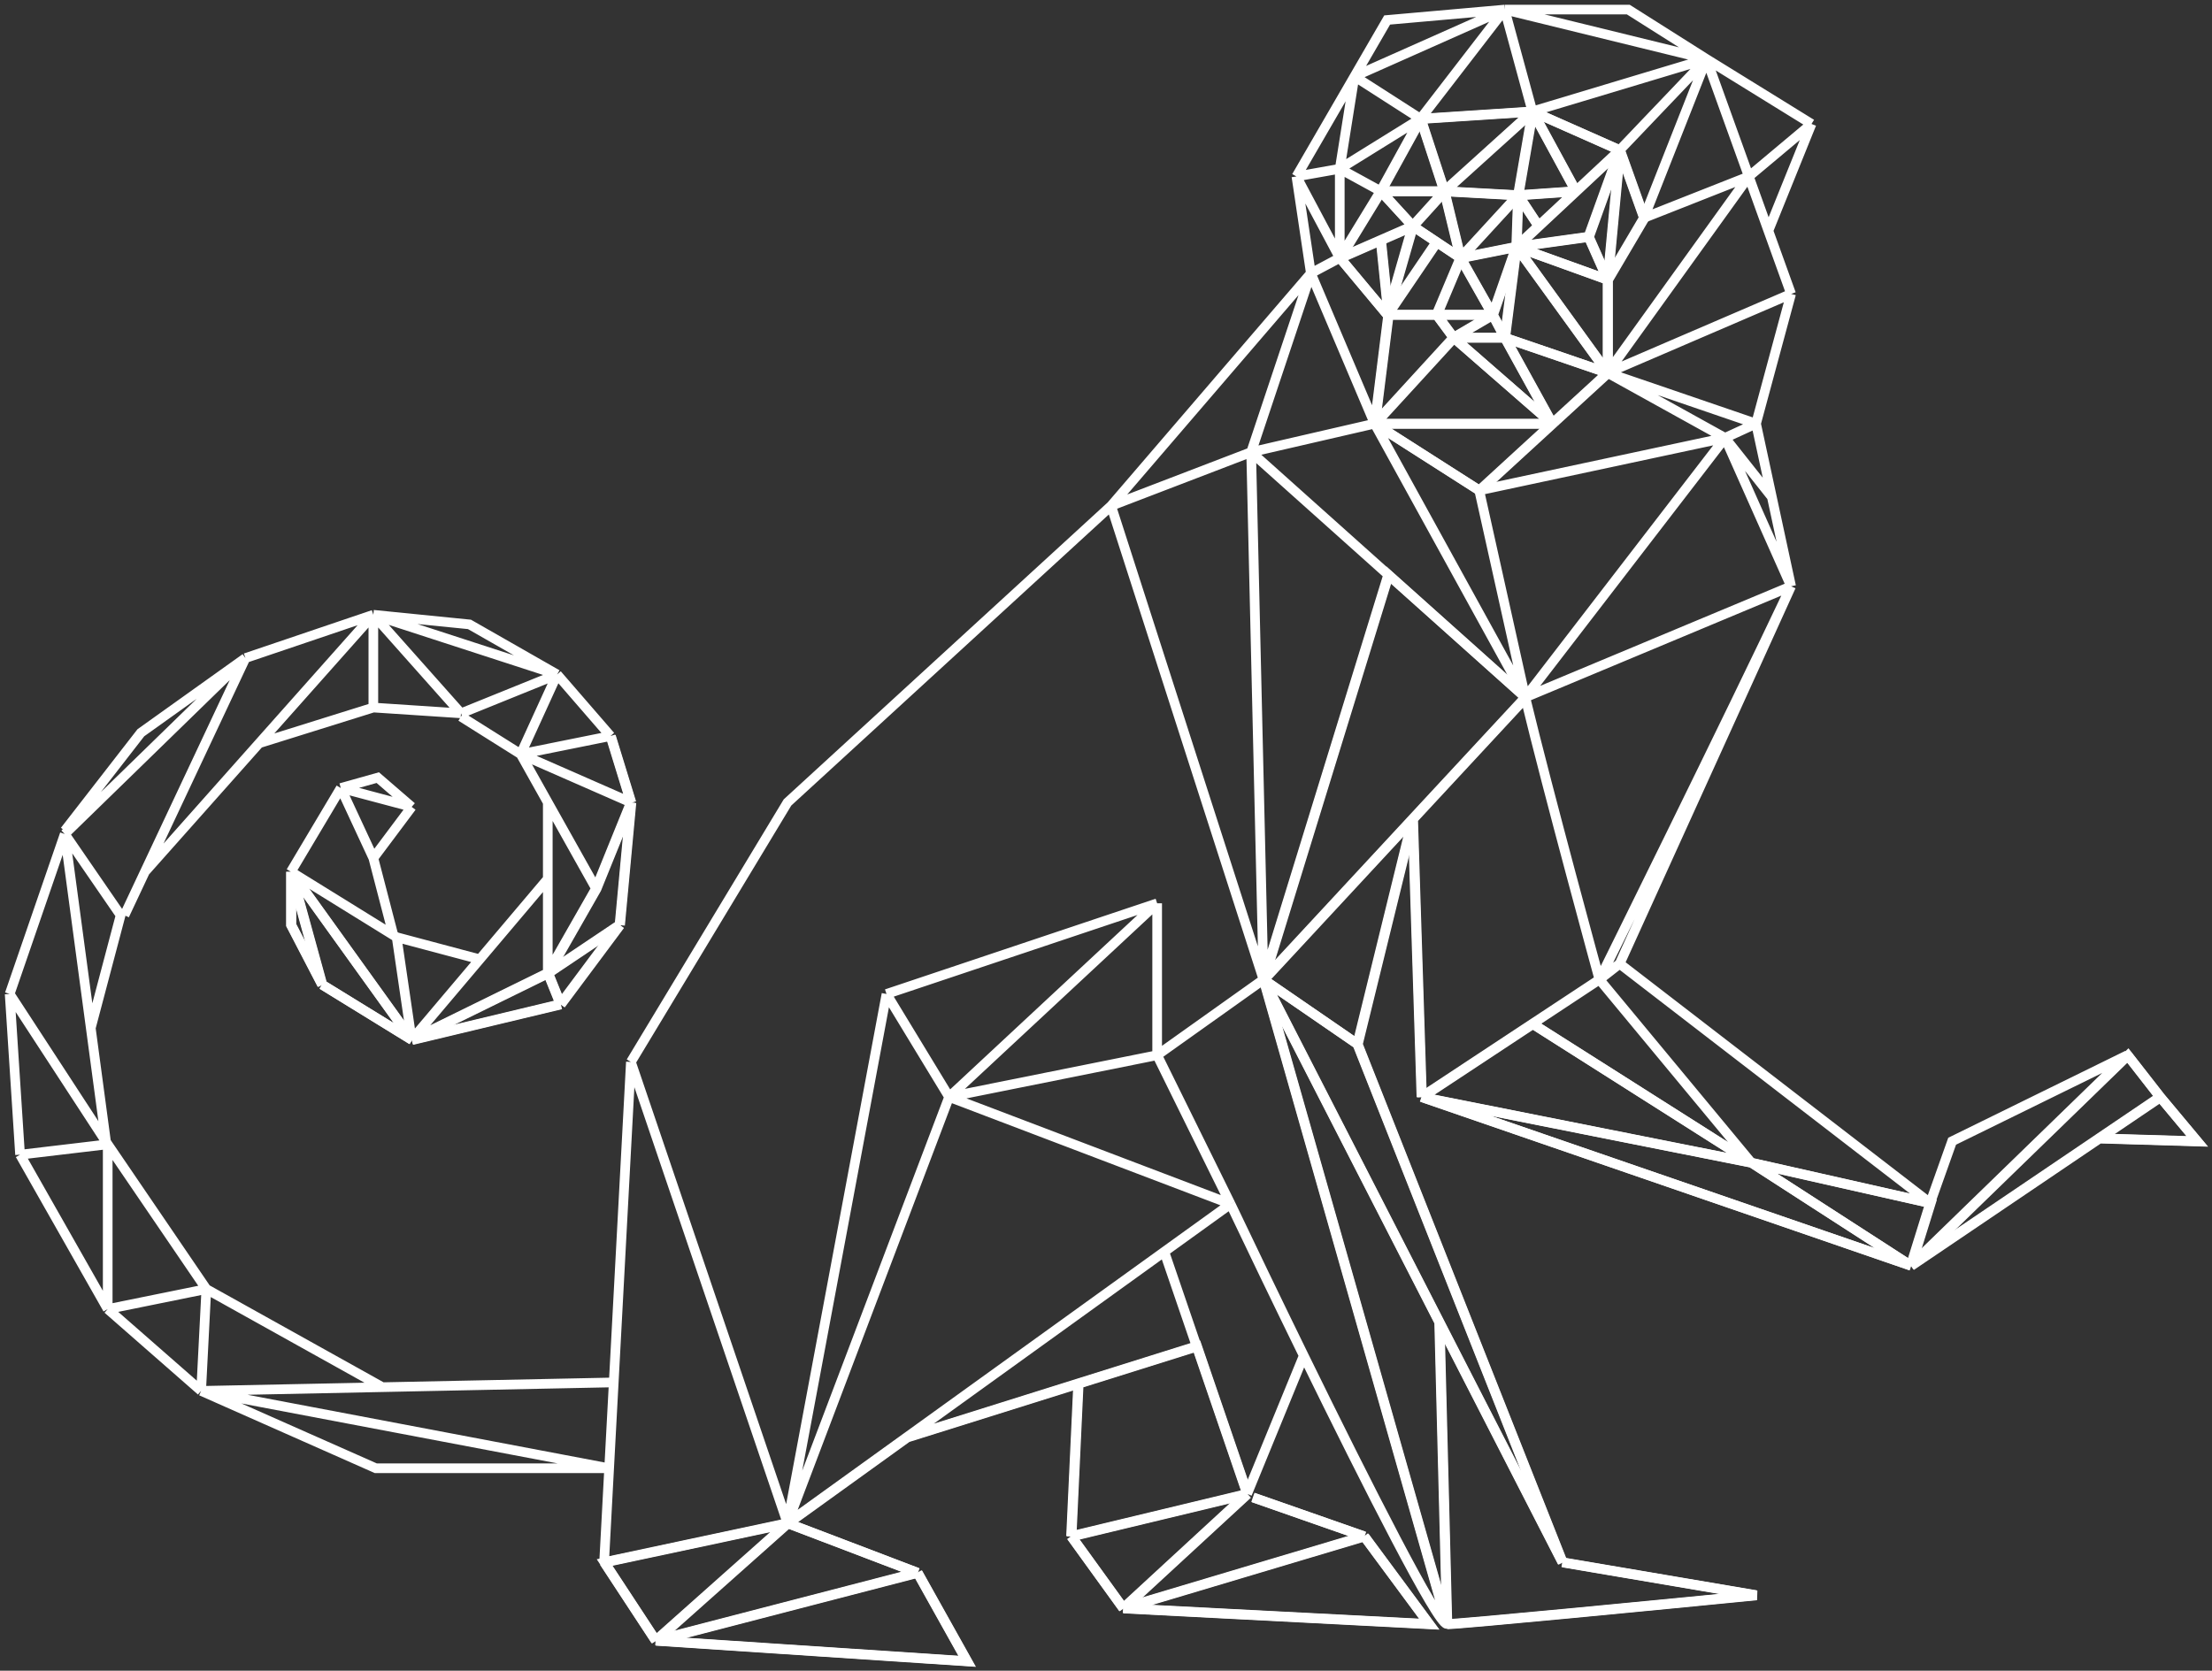 <?xml version="1.0" encoding="UTF-8"?>
<svg xmlns="http://www.w3.org/2000/svg" width="458" height="346" viewBox="0 0 458 346" fill="none">
  <rect x="0" y="0" width="458" height="346" fill="#333333" stroke="none"/>
  <path d="M271.42 56.6L230.059 104.757M271.42 56.6L268.428 36.549M271.42 56.6L284.621 87.735M271.42 56.6L259.055 93.635M271.42 56.6L277.402 53.411M230.059 104.757L163.054 166.188L130.627 219.925M230.059 104.757L259.055 93.635M230.059 104.757L261.608 202.863M130.627 219.925L163.054 315.44M130.627 219.925L127.076 286.299M125.084 323.532L135.733 339.757M125.084 323.532L163.054 315.44M125.084 323.532L126.124 304.079M135.733 339.757L200.186 344.023L189.936 325.685M135.733 339.757L163.054 315.44M135.733 339.757L189.936 325.685M189.936 325.685L163.054 315.44M163.054 315.44L183.554 205.853M163.054 315.44L196.517 227.18M163.054 315.44L187.742 297.652M254.788 249.345L196.517 227.18M254.788 249.345L239.592 218.53M254.788 249.345L241.068 259.23M254.788 249.345C258.905 258.003 264.312 269.246 269.945 280.758M299.578 336.329C302.322 336.329 343.398 332.342 363.593 330.349L323.469 323.532M299.578 336.329L297.985 273.822M299.578 336.329L261.608 202.863M299.578 336.329C297.653 336.329 283.176 307.8 269.945 280.758M323.469 323.532L281.032 216.218M323.469 323.532L297.985 273.822M261.608 202.863L292.481 169.576M261.608 202.863L259.055 93.635M261.608 202.863L287.433 119.028M261.608 202.863L281.032 216.218M261.608 202.863L297.985 273.822M261.608 202.863L239.592 218.53M315.811 144.422C320.504 163.902 331.167 202.863 331.167 202.863M315.811 144.422L292.481 169.576M315.811 144.422L357.171 90.685M315.811 144.422L370.852 121.42M315.811 144.422L287.433 119.028M315.811 144.422L284.621 87.735M315.811 144.422L306.279 101.568M331.167 202.863C331.167 202.863 358.049 148.568 370.852 121.42M331.167 202.863L362.596 240.774M331.167 202.863L335.354 199.594M331.167 202.863L317.287 212.021M370.852 121.42L357.171 90.685M370.852 121.42L335.354 199.594M370.852 121.42L366.866 102.923M357.171 90.685L363.593 87.735M357.171 90.685L306.279 101.568M357.171 90.685L366.866 102.923M357.171 90.685L332.842 77.21M363.593 87.735L370.852 60.866M363.593 87.735L366.866 102.923M363.593 87.735L332.842 77.21M370.852 60.866L332.842 77.21M370.852 60.866L366.144 47.791M353.342 12.232L337.149 1.986H311.543M353.342 12.232L317.287 23.075M353.342 12.232L311.543 1.986M353.342 12.232L335.354 31.087M353.342 12.232L340.38 45.12M353.342 12.232L362.097 36.549M353.342 12.232L375.079 25.666M311.543 1.986L287.214 4.139L280.444 15.819M311.543 1.986L317.287 23.075M311.543 1.986L294.114 24.589M311.543 1.986L280.444 15.819M268.428 36.549L280.444 15.819M268.428 36.549L277.402 34.954M268.428 36.549L277.402 53.411M362.596 240.774L399.648 249.146M362.596 240.774L395.62 262.101M362.596 240.774L294.313 227.18M362.596 240.774L317.287 212.021M399.648 249.146L335.354 199.594M399.648 249.146L395.62 262.101M399.648 249.146L404.195 236.349L440.49 218.53M294.313 227.18L292.481 169.576M294.313 227.18L395.62 262.101M294.313 227.18L317.287 212.021M292.481 169.576L281.032 216.218M395.62 262.101L440.49 218.53M395.62 262.101L434.587 235.735M440.49 218.53L447.23 227.18M447.23 227.18L454.888 236.349L434.587 235.735M447.23 227.18L434.587 235.735M259.055 93.635L287.433 119.028M259.055 93.635L284.621 87.735M284.621 87.735L306.279 101.568M284.621 87.735H321.364M284.621 87.735L300.934 69.915M284.621 87.735L287.433 65.171L285.858 49.712M306.279 101.568L321.364 87.735M183.554 205.853L196.517 227.18M183.554 205.853L239.592 187.077M196.517 227.18L239.592 218.53M196.517 227.18L239.592 187.077M239.592 218.53V187.077M241.068 259.23L247.762 278.805M241.068 259.23L187.742 297.652M258.218 309.381L269.945 280.758M258.218 309.381L247.762 278.805M258.218 309.381L221.763 318.151M258.218 309.381L232.532 333.06M247.762 278.805L223.239 286.505M187.742 297.652L223.239 286.505M223.239 286.505L221.763 318.151M221.763 318.151L232.532 333.06M232.532 333.06L282.428 318.151M232.532 333.06L295.869 336.329L282.428 318.151M259.414 310.098L282.428 318.151M317.287 23.075L335.354 31.087M317.287 23.075L326.261 39.584M317.287 23.075L294.114 24.589M317.287 23.075L299.02 39.584M317.287 23.075L314.295 40.416M335.354 31.087L340.38 45.12M335.354 31.087L332.842 57.916M335.354 31.087L328.893 49.026M335.354 31.087L326.261 39.584M340.38 45.12L332.842 57.916M340.38 45.12L362.097 36.549M332.842 57.916V77.21M332.842 57.916L328.893 49.026M332.842 57.916L313.937 51.099M362.097 36.549L332.842 77.21M362.097 36.549L366.144 47.791M362.097 36.549L375.079 25.666M332.842 77.21L313.937 51.099M332.842 77.21L321.364 87.735M332.842 77.21L311.543 69.915M328.893 49.026L313.937 51.099M313.937 51.099L318.523 46.814M313.937 51.099L302.37 53.411M313.937 51.099L314.295 40.416M313.937 51.099L309.031 65.171M313.937 51.099L311.543 69.915M318.523 46.814L326.261 39.584M318.523 46.814L314.295 40.416M326.261 39.584L314.295 40.416M294.114 24.589L280.444 15.819M294.114 24.589L277.402 34.954M294.114 24.589L285.858 39.584M294.114 24.589L299.02 39.584M280.444 15.819L277.402 34.954M277.402 34.954V53.411M277.402 34.954L285.858 39.584M277.402 53.411L285.858 39.584M277.402 53.411L287.214 65.171M277.402 53.411L285.858 49.712M321.364 87.735L300.934 69.915M321.364 87.735L311.543 69.915M285.858 39.584H299.02M285.858 39.584L292.481 46.814M299.02 39.584L292.481 46.814M299.02 39.584L314.295 40.416M299.02 39.584L302.37 53.411M292.481 46.814L285.858 49.712M292.481 46.814L287.214 65.171M292.481 46.814L297.425 50.112M314.295 40.416L302.37 53.411M302.37 53.411L297.425 50.112M302.37 53.411L297.425 65.171M302.37 53.411L309.031 65.171M287.214 65.171L297.425 50.112M287.214 65.171H297.425M297.425 65.171H309.031M297.425 65.171L300.934 69.915M309.031 65.171L300.934 69.915M309.031 65.171L311.543 69.915M300.934 69.915H311.543M375.079 25.666L366.144 47.791M127.076 286.299L126.124 304.079M127.076 286.299L79.177 287.283M41.645 288.053L126.124 304.079M41.645 288.053L42.722 266.965M41.645 288.053L79.177 287.283M41.645 288.053L22.301 271.111M41.645 288.053L77.82 304.079H126.124M42.722 266.965L79.177 287.283M42.722 266.965L22.301 271.111M42.722 266.965L22.301 236.987M22.301 271.111V236.987M22.301 271.111L4.154 239.14M22.301 236.987L4.154 239.14M22.301 236.987L21.953 236.452M4.154 239.14L2 205.853M2 205.853L21.953 236.452M2 205.853L13.407 172.725M21.953 236.452L18.796 212.909M13.407 172.725L24.974 189.548L18.796 212.909M13.407 172.725L18.796 212.909M13.407 172.725L50.819 136.289M25.771 189.548L30.008 180.539M50.819 136.289L29.161 151.757L13.407 172.048M50.819 136.289L77.302 127.32M50.819 136.289L30.008 180.539M77.302 127.32L53.655 153.929M77.302 127.32V146.535M77.302 127.32L95.449 147.731M77.302 127.32L115.352 139.678M77.302 127.32L97.204 129.313L115.352 139.678M30.008 180.539L53.655 153.929M53.655 153.929L77.302 146.535M77.302 146.535L95.449 147.731M95.449 147.731L115.352 139.678M115.352 139.678L107.814 156.182M115.352 139.678L126.4 152.435M95.449 148.408L107.814 156.182M107.814 156.182L126.4 152.435M107.814 156.182L130.627 166.188M107.814 156.182L113.421 166.188M126.4 152.435L130.627 166.188M130.627 166.188L123.408 184.007M130.627 166.188L128.274 191.541M123.408 184.007L113.421 166.188M123.408 184.007L113.421 201.508M113.421 166.188V182.014M113.421 201.508L128.274 191.541M113.421 201.508L116.03 207.966M113.421 201.508L85.239 215.341M113.421 201.508V182.014M128.274 191.541L116.03 207.966M116.03 207.966L85.239 215.341M85.239 215.341L82.128 194.093M85.239 215.341L99.33 198.677M85.239 215.341L60.231 180.539M85.239 215.341L66.653 203.899M113.421 182.014L99.33 198.677M82.128 194.093L99.33 198.677M82.128 194.093L81.45 193.673M60.231 180.539L66.653 203.899M60.231 180.539V191.541L66.653 203.899M60.231 180.539L70.561 163.198M60.231 180.539L81.45 193.673M70.561 163.198L77.302 177.709M70.561 163.198L85.239 167.105M70.561 163.198L78.219 161.045L85.239 167.105M81.45 193.673L77.302 177.709M77.302 177.709L85.239 167.105" stroke="white" stroke-width="2"></path>
  <path d="M135.844 339.818L125.195 323.594L163.165 315.501M135.844 339.818L200.297 344.084L190.047 325.746M135.844 339.818L163.165 315.501M135.844 339.818L190.047 325.746M190.047 325.746L163.165 315.501M163.165 315.501L187.853 297.713L223.351 286.566M299.69 336.39C302.434 336.39 343.509 332.404 363.704 330.41L323.58 323.594M299.69 336.39L298.096 273.883M299.69 336.39L261.72 202.924M323.58 323.594L281.143 216.279M323.58 323.594L298.096 273.883M261.72 202.924L292.592 169.637M261.72 202.924L287.545 119.089L315.923 144.483L292.592 169.637M261.72 202.924L281.143 216.279M261.72 202.924L298.096 273.883M362.707 240.835L399.76 249.207L395.731 262.163M362.707 240.835L395.731 262.163M362.707 240.835L294.425 227.241M362.707 240.835L317.398 212.083L294.425 227.241M294.425 227.241L292.592 169.637M294.425 227.241L395.731 262.163M292.592 169.637L281.143 216.279M395.731 262.163L440.601 218.591L447.342 227.241M395.731 262.163L434.698 235.796M447.342 227.241L455 236.41L434.698 235.796M447.342 227.241L434.698 235.796M284.733 87.796L306.39 101.629L321.476 87.796M284.733 87.796H321.476M284.733 87.796L301.046 69.976M284.733 87.796L287.545 65.233L285.969 49.773M258.329 309.442L247.873 278.866L223.351 286.566M258.329 309.442L221.875 318.212M258.329 309.442L232.644 333.121M223.351 286.566L221.875 318.212M221.875 318.212L232.644 333.121M232.644 333.121L282.539 318.212M232.644 333.121L295.98 336.39L282.539 318.212M259.526 310.159L282.539 318.212M317.398 23.136L335.466 31.148M317.398 23.136L326.372 39.645M317.398 23.136L294.225 24.651M317.398 23.136L299.131 39.645M317.398 23.136L314.407 40.477M335.466 31.148L340.491 45.181L332.953 57.977M335.466 31.148L332.953 57.977M335.466 31.148L329.005 49.087M335.466 31.148L326.372 39.645M332.953 57.977V77.272M332.953 57.977L329.005 49.087M332.953 57.977L314.048 51.16M332.953 77.272L314.048 51.16M332.953 77.272L321.476 87.796M332.953 77.272L311.655 69.976M329.005 49.087L314.048 51.16M314.048 51.16L318.635 46.875M314.048 51.16L302.481 53.472M314.048 51.16L314.407 40.477M314.048 51.16L309.142 65.233M314.048 51.16L311.655 69.976M318.635 46.875L326.372 39.645M318.635 46.875L314.407 40.477M326.372 39.645L314.407 40.477M294.225 24.651L285.969 39.645M294.225 24.651L299.131 39.645M277.514 53.472L285.969 39.645M277.514 53.472L287.325 65.233M277.514 53.472L285.969 49.773M321.476 87.796L301.046 69.976M321.476 87.796L311.655 69.976M285.969 39.645H299.131M285.969 39.645L292.592 46.875M299.131 39.645L292.592 46.875M299.131 39.645L314.407 40.477M299.131 39.645L302.481 53.472M292.592 46.875L285.969 49.773M292.592 46.875L287.325 65.233M292.592 46.875L297.537 50.174M314.407 40.477L302.481 53.472M302.481 53.472L297.537 50.174M302.481 53.472L297.537 65.233M302.481 53.472L309.142 65.233M287.325 65.233L297.537 50.174M287.325 65.233H297.537M297.537 65.233H309.142M297.537 65.233L301.046 69.976M309.142 65.233L301.046 69.976M309.142 65.233L311.655 69.976M301.046 69.976H311.655M126.511 152.496L130.739 166.249M130.739 166.249L123.52 184.068L113.533 201.569M130.739 166.249L128.386 191.603M113.533 201.569L128.386 191.603M113.533 201.569L116.141 208.027M113.533 201.569L85.35 215.402M128.386 191.603L116.141 208.027M116.141 208.027L85.35 215.402M85.35 215.402L60.343 180.6M85.35 215.402L66.764 203.961M60.343 180.6L66.764 203.961M60.343 180.6V191.603L66.764 203.961" stroke="white" stroke-width="2"></path>
</svg>
